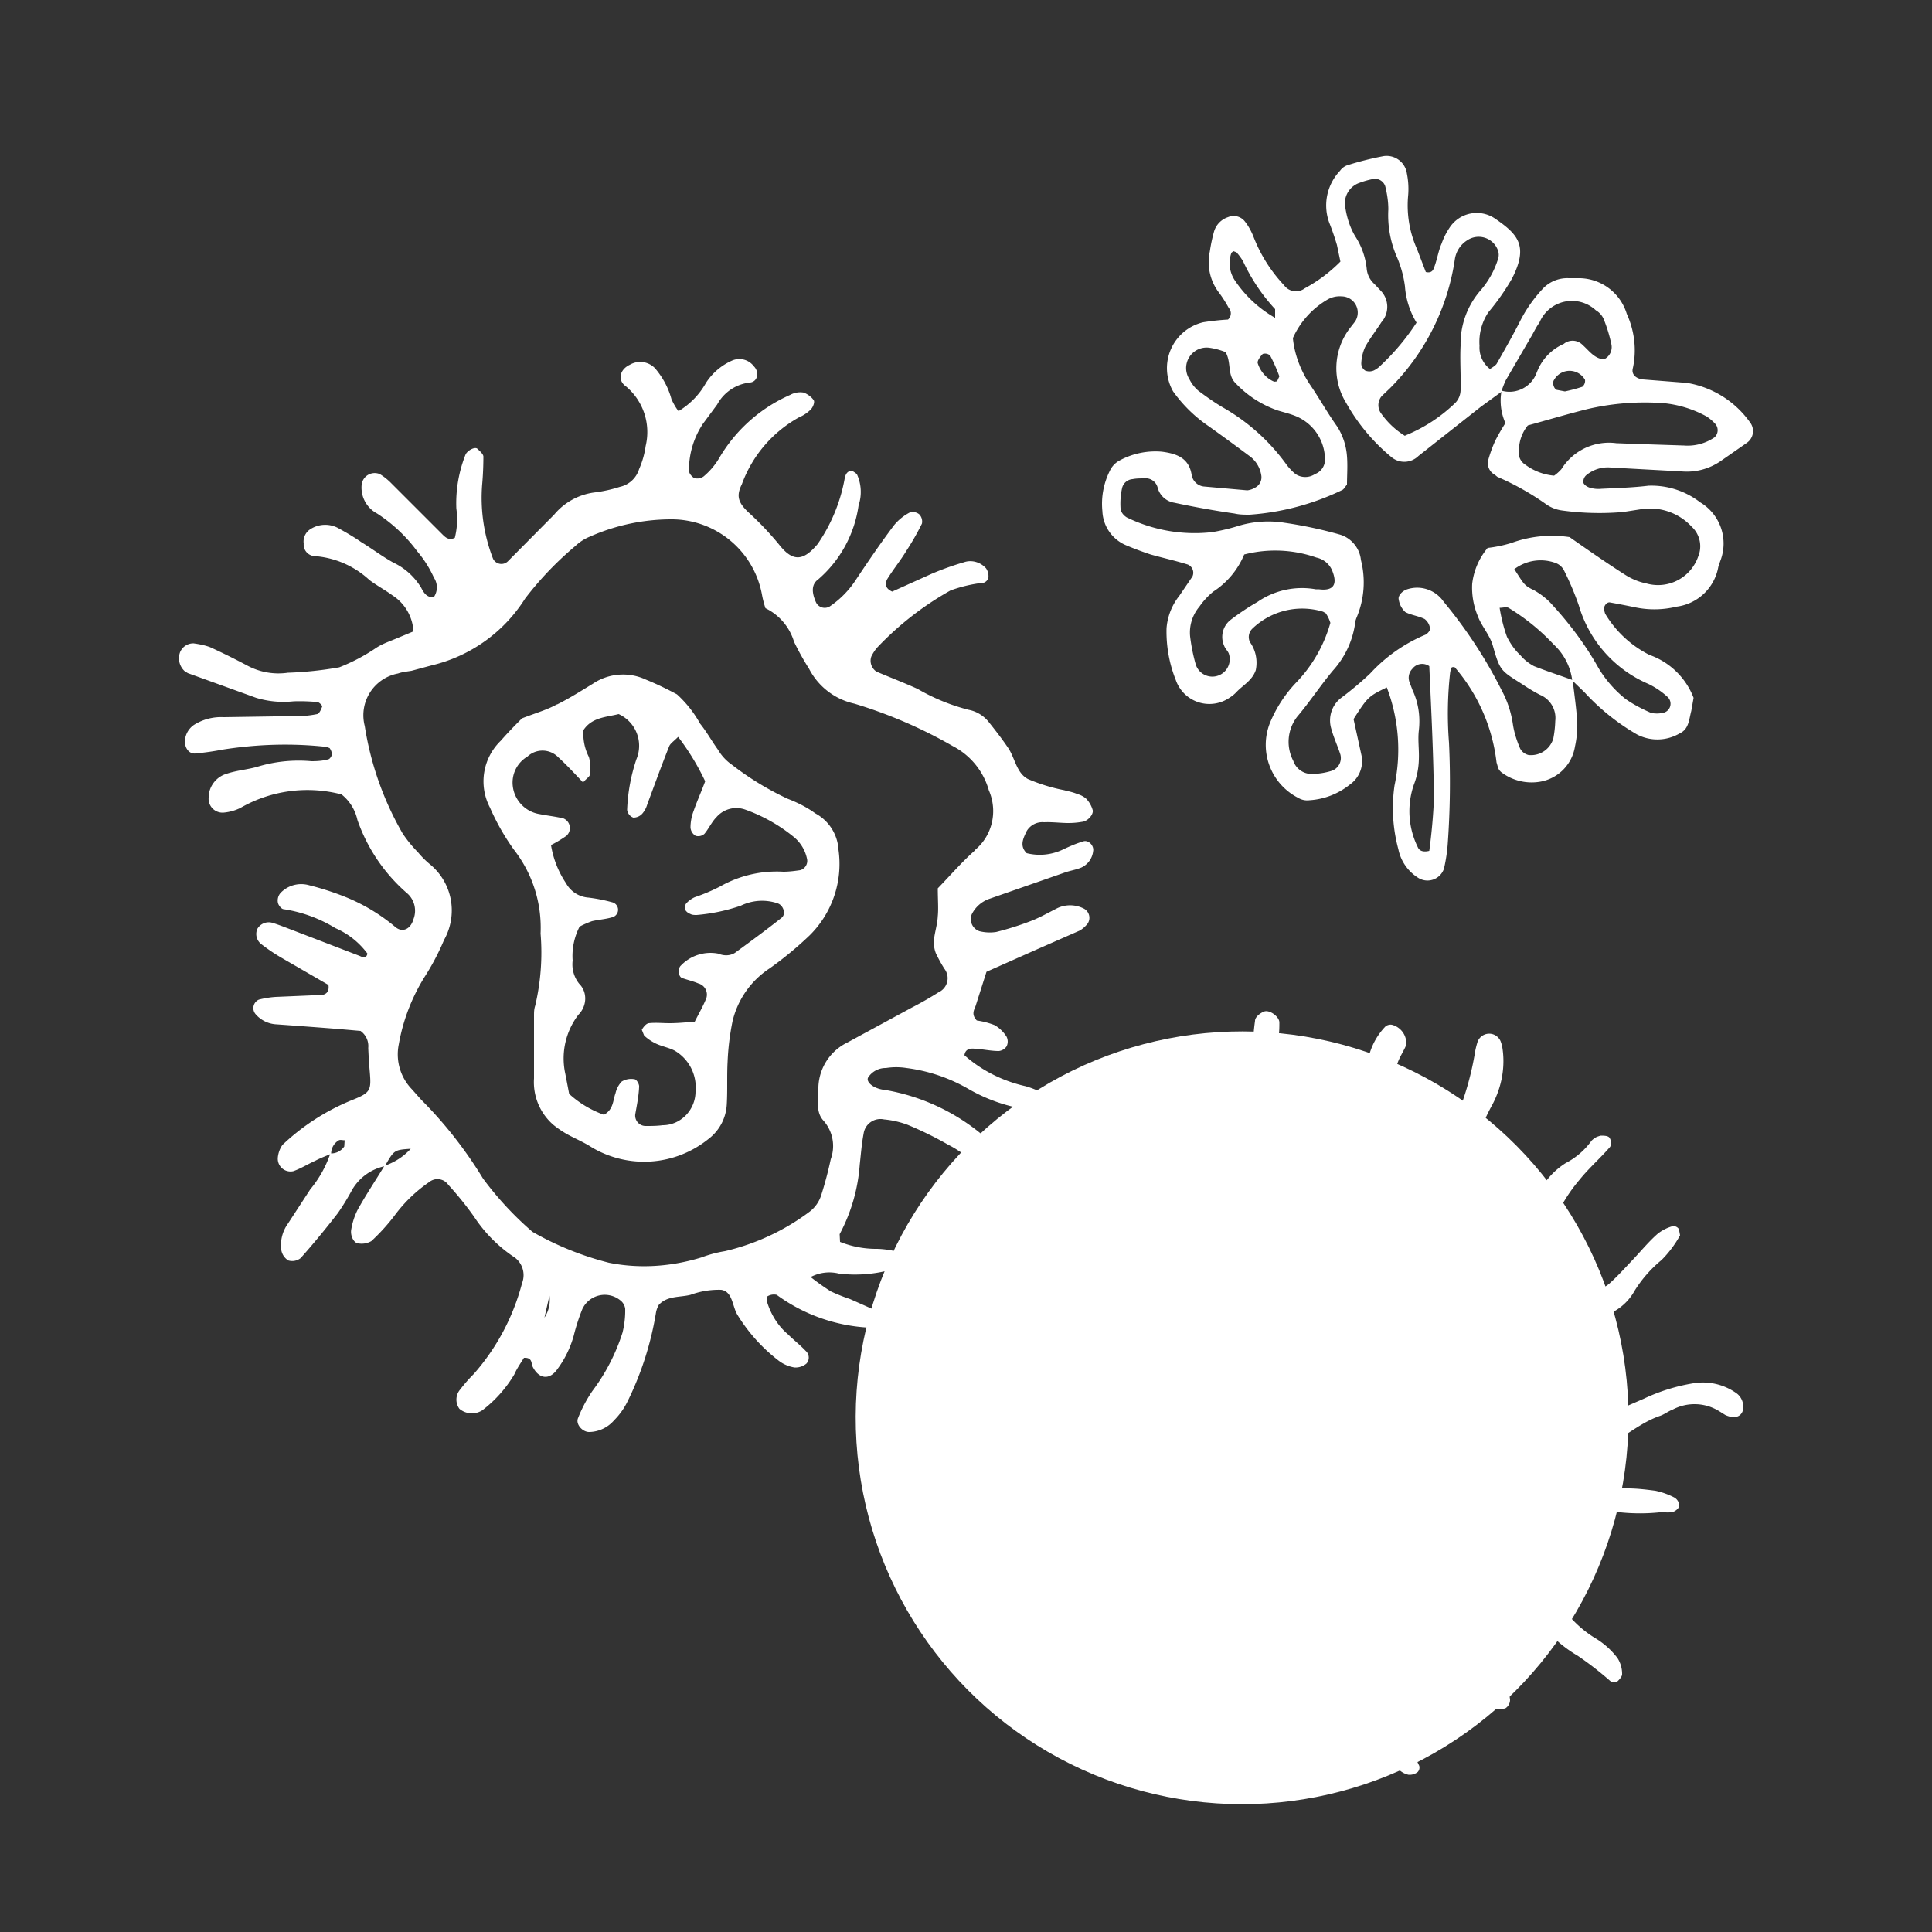 <svg width="5" height="5" viewBox="0 0 5 5" xmlns="http://www.w3.org/2000/svg"><rect x="0" y="0" width="5" height="5" fill="#333333" stroke="none"/><title>noun_979703_FFFFFF</title><g fill-rule="nonzero" fill="#FFF"><path d="M4.07 1.759c.004.037.01.075.012.113a.26.26 0 0 1-.006.06.11.11 0 0 1-.09.091.13.13 0 0 1-.1-.024.028.028 0 0 1-.009-.012l-.004-.014a.457.457 0 0 0-.108-.246c-.012-.003-.01.006-.012.013a.956.956 0 0 0-.003.182c.004.086.003.172-.003.258a.418.418 0 0 1-.01.068.045.045 0 0 1-.068.023.114.114 0 0 1-.05-.073.408.408 0 0 1-.01-.165.451.451 0 0 0-.02-.254c-.047.023-.049.024-.086.082l.021.096a.074.074 0 0 1-.03.073.185.185 0 0 1-.105.041.045.045 0 0 1-.029-.006.154.154 0 0 1-.073-.195.34.34 0 0 1 .066-.102.365.365 0 0 0 .09-.156.089.089 0 0 0-.012-.025l-.007-.004a.186.186 0 0 0-.183.044.03.03 0 0 0-.006.035c.015.021.02.047.015.072-.009.027-.033.039-.05.057a.083.083 0 0 1-.017.014.092.092 0 0 1-.14-.045.338.338 0 0 1-.024-.134.154.154 0 0 1 .033-.084l.034-.05a.023.023 0 0 0-.012-.031c-.032-.01-.064-.017-.096-.026a.837.837 0 0 1-.064-.024.1.1 0 0 1-.061-.088.19.19 0 0 1 .019-.104.058.058 0 0 1 .025-.027.195.195 0 0 1 .11-.023c.038.005.07.016.077.06a.036.036 0 0 0 .031.03l.113.01a.052.052 0 0 0 .022-.008.03.03 0 0 0 .014-.032.076.076 0 0 0-.032-.05 6.054 6.054 0 0 0-.104-.076.365.365 0 0 1-.092-.09.122.122 0 0 1 .078-.179.645.645 0 0 1 .064-.007.021.021 0 0 0 .002-.03.327.327 0 0 0-.024-.038.13.13 0 0 1-.025-.108.411.411 0 0 1 .011-.052.056.056 0 0 1 .036-.037.037.037 0 0 1 .042.009c.01.012.017.025.023.039a.386.386 0 0 0 .08.128.038.038 0 0 0 .054.008.391.391 0 0 0 .092-.069L3.46.634a.673.673 0 0 0-.02-.058.13.13 0 0 1 .028-.134.039.039 0 0 1 .018-.014.808.808 0 0 1 .095-.024.053.053 0 0 1 .06.045c.004.02.005.04.003.06a.276.276 0 0 0 .023.135l.023.06c.017.004.02-.007.023-.016.007-.02.01-.04.018-.058a.178.178 0 0 1 .02-.04.084.084 0 0 1 .12-.023c.058.04.085.07.042.154a.598.598 0 0 1-.061.087.138.138 0 0 0-.023.087.07.07 0 0 0 .027.06c.006-.004.013-.008.017-.013.02-.035.04-.07.059-.107a.363.363 0 0 1 .06-.087A.087.087 0 0 1 4.06.72h.03a.13.13 0 0 1 .12.092c.02.044.026.093.016.14-.005.017.008.028.026.03l.114.009a.25.25 0 0 1 .163.102.037.037 0 0 1-.008.053l-.069.048a.154.154 0 0 1-.1.026l-.183-.01a.087.087 0 0 0-.064.02.022.022 0 0 0-.007.02c.003.006.01.01.016.012.01.003.02.004.03.003.04-.002.081-.003.122-.008A.206.206 0 0 1 4.4 1.3a.124.124 0 0 1 .052.152l-.005.015a.126.126 0 0 1-.108.103.243.243 0 0 1-.106.002 2.375 2.375 0 0 0-.067-.013c-.01-.001-.018.014-.014.022l.002.007a.28.28 0 0 0 .115.107.19.19 0 0 1 .114.111l-.006.034c-.006.022-.006.047-.03.058a.114.114 0 0 1-.11.003.572.572 0 0 1-.136-.109l-.032-.031a.153.153 0 0 0-.048-.093.55.55 0 0 0-.117-.095c-.006-.003-.014 0-.023 0 .004.025.01.05.019.075.009.018.02.034.035.048.01.012.022.021.035.028.033.013.067.024.1.036zm-.183-.746l-.055.04-.161.127a.052.052 0 0 1-.07.003.496.496 0 0 1-.117-.14.171.171 0 0 1 .009-.193l.014-.018a.042.042 0 0 0-.035-.065.063.063 0 0 0-.036.008.219.219 0 0 0-.09.1c.004.042.02.084.044.12.024.035.045.073.07.108.015.023.024.05.026.078.002.025 0 .05 0 .073-.005.006-.008.012-.012.014a.655.655 0 0 1-.24.064c-.013 0-.026 0-.039-.003a2.343 2.343 0 0 1-.156-.028.053.053 0 0 1-.043-.039.032.032 0 0 0-.035-.024c-.01 0-.02 0-.03.002a.03.03 0 0 0-.027.023.188.188 0 0 0-.004.053c.001.01.008.018.016.023a.4.4 0 0 0 .222.038.515.515 0 0 0 .067-.016.267.267 0 0 1 .12-.008c.048.007.095.017.141.03.03.008.053.035.056.066a.234.234 0 0 1-.011.149.064.064 0 0 0-.005.022.23.23 0 0 1-.056.115c-.032.038-.06.081-.093.12a.106.106 0 0 0-.01.114.05.05 0 0 0 .047.034.178.178 0 0 0 .052-.008.035.035 0 0 0 .023-.042c-.007-.022-.017-.043-.023-.065-.01-.03 0-.063.025-.082a.85.85 0 0 0 .075-.063.409.409 0 0 1 .142-.1c.006-.002.014-.012.013-.016a.037.037 0 0 0-.014-.025c-.016-.008-.035-.01-.05-.018a.055.055 0 0 1-.017-.032c-.003-.01.009-.023.022-.027a.083.083 0 0 1 .094.032c.058.07.109.147.15.229a.265.265 0 0 1 .029.086c.003.022.01.044.019.065a.033.033 0 0 0 .022.017.06.06 0 0 0 .064-.043.283.283 0 0 0 .005-.045.065.065 0 0 0-.04-.068.464.464 0 0 1-.045-.027c-.055-.035-.058-.034-.076-.098-.008-.03-.03-.052-.04-.08a.19.19 0 0 1-.014-.082.176.176 0 0 1 .04-.093.333.333 0 0 0 .062-.013.305.305 0 0 1 .15-.015c.05.035.096.067.143.097.017.011.036.019.056.023a.11.11 0 0 0 .134-.07.069.069 0 0 0-.017-.077.147.147 0 0 0-.132-.045l-.045.007a.706.706 0 0 1-.159-.004A.092.092 0 0 1 4 1.304a.69.69 0 0 0-.125-.07l-.006-.005a.034.034 0 0 1-.017-.04.331.331 0 0 1 .018-.049.523.523 0 0 1 .026-.045.143.143 0 0 1-.01-.084c.038.011.078-.01.091-.047L3.98.957A.13.13 0 0 1 4.047.89a.036.036 0 0 1 .049.003c.017.015.03.035.055.037A.035.035 0 0 0 4.17.89a.39.39 0 0 0-.02-.065.05.05 0 0 0-.02-.022.091.091 0 0 0-.146.032c-.009.012-.015.026-.023.039l-.064.11a.23.23 0 0 0-.011.028zm-.25.114a.404.404 0 0 0 .13-.085.049.049 0 0 0 .013-.034c.001-.038-.002-.076 0-.114A.21.21 0 0 1 3.833.75a.228.228 0 0 0 .044-.08.034.034 0 0 0 0-.021.053.053 0 0 0-.08-.027.07.07 0 0 0-.032.05.594.594 0 0 1-.168.333l-.021.02a.036.036 0 0 0-.003.043.211.211 0 0 0 .063.06zm.385.104a.104.104 0 0 0 .019-.017.145.145 0 0 1 .142-.067l.053.002.122.004a.123.123 0 0 0 .079-.021.025.025 0 0 0 .003-.034.121.121 0 0 0-.023-.02.29.29 0 0 0-.137-.036.654.654 0 0 0-.173.017c-.052.013-.102.028-.153.042a.103.103 0 0 0-.023.063.037.037 0 0 0 .017.039.146.146 0 0 0 .074.028zm-.802.204a.21.21 0 0 1-.08.096.19.19 0 0 0-.036.039.104.104 0 0 0-.024.077c.003.025.008.05.015.074a.045.045 0 0 0 .085-.03c-.003-.007-.009-.012-.012-.02a.056.056 0 0 1 .017-.067.635.635 0 0 1 .069-.046.203.203 0 0 1 .151-.033h.008c.038.005.05-.012.034-.05a.057.057 0 0 0-.04-.032.322.322 0 0 0-.187-.008zm.446-.6a.21.21 0 0 1-.03-.094.285.285 0 0 0-.02-.074.271.271 0 0 1-.023-.125c0-.02-.003-.04-.008-.06a.028.028 0 0 0-.03-.019.218.218 0 0 0-.036.01.056.056 0 0 0-.037.066c.004.025.012.05.025.072a.189.189 0 0 1 .03.084.06.06 0 0 0 .02.04l.016.017a.06.06 0 0 1 .002.082c-.014.022-.03.042-.042.064a.113.113 0 0 0-.01.043c0 .007.004.014.01.018a.029.029 0 0 0 .022 0 .061.061 0 0 0 .018-.013.597.597 0 0 0 .093-.111zm-.495.076A.177.177 0 0 0 3.13.9a.053.053 0 0 0-.052.081.094.094 0 0 0 .023.03c.02.015.041.03.063.043a.52.52 0 0 1 .163.145c.007.01.016.02.026.028.015.01.035.01.05 0a.04.04 0 0 0 .026-.034.122.122 0 0 0-.073-.115c-.016-.007-.034-.011-.05-.016a.272.272 0 0 1-.108-.07C3.175.97 3.188.938 3.171.91zm.748.562c.026.04.025.042.052.055.017.01.033.022.046.037.046.05.087.105.12.164a.3.3 0 0 0 .07.08c.02.014.043.026.066.036.01.002.02.002.03 0a.024.024 0 0 0 .013-.041.205.205 0 0 0-.05-.034.318.318 0 0 1-.18-.203.743.743 0 0 0-.038-.09.04.04 0 0 0-.022-.02.113.113 0 0 0-.107.016zm-.22.251a.032.032 0 0 0-.044.007.033.033 0 0 0-.007.035l.008.021c.015.032.02.068.016.103-.003.025.001.05 0 .075a.193.193 0 0 1-.013.066.21.21 0 0 0 .01.161c.004.01.014.014.03.01.006-.045.01-.089.012-.133-.001-.116-.007-.231-.012-.345zM3.3.823V.8a.476.476 0 0 1-.083-.124A.151.151 0 0 0 3.2.653L3.192.65l-.005.004a.08.08 0 0 0 .009.072.31.31 0 0 0 .103.096zm.75.19a.414.414 0 0 0 .045-.012.02.02 0 0 0 .007-.018.046.046 0 0 0-.08 0c-.006.008 0 .024.007.026l.021.004zM3.297.988l.008-.001.006-.013A.43.43 0 0 0 3.287.92a.02.02 0 0 0-.019-.004c-.006.006-.015.018-.013.024.007.022.023.04.043.048zM.891 2.966l.001-.015c-.005 0-.011-.002-.015 0a.04.04 0 0 0-.02.035c-.014.006-.028.011-.041.018-.02.009-.037.02-.057.027a.033.033 0 0 1-.04-.035.068.068 0 0 1 .012-.033.576.576 0 0 1 .18-.116c.048-.019.05-.025.046-.073a1.32 1.32 0 0 1-.004-.062.048.048 0 0 0-.02-.044l-.057-.005a20.626 20.626 0 0 0-.16-.012.076.076 0 0 1-.055-.027.024.024 0 0 1 .009-.037.237.237 0 0 1 .043-.007l.117-.005c.012 0 .023-.007.02-.026l-.121-.07a.466.466 0 0 1-.052-.035.033.033 0 0 1-.011-.04.034.034 0 0 1 .038-.016c.017.005.034.012.05.018l.177.068c.007.003.016.009.02-.006a.204.204 0 0 0-.083-.066.36.36 0 0 0-.134-.049c-.005 0-.014-.01-.015-.018a.03.03 0 0 1 .007-.024.074.074 0 0 1 .074-.02.724.724 0 0 1 .093.03.477.477 0 0 1 .13.078c.019.016.04.005.047-.02a.06.06 0 0 0-.015-.066.444.444 0 0 1-.13-.191.116.116 0 0 0-.041-.066.348.348 0 0 0-.262.035.122.122 0 0 1-.043.012.036.036 0 0 1-.039-.039c0-.028.019-.053.045-.061.026-.009.053-.011.079-.018a.367.367 0 0 1 .142-.015c.015 0 .03-.001.044-.005.004-.001.009-.009.009-.013a.03.03 0 0 0-.006-.016l-.008-.003c-.09-.01-.18-.007-.269.007a.715.715 0 0 1-.07.01c-.018.002-.03-.017-.027-.037a.054.054 0 0 1 .023-.037.132.132 0 0 1 .077-.02l.197-.003c.015 0 .03-.002.045-.005.006-.002.01-.012.013-.02 0-.002-.007-.01-.012-.011a.487.487 0 0 0-.062-.002.244.244 0 0 1-.097-.009l-.177-.064-.008-.005a.045.045 0 0 1-.012-.049.037.037 0 0 1 .035-.023c.015.002.03.005.043.01.033.015.065.031.097.048a.17.17 0 0 0 .104.018.94.94 0 0 0 .133-.014.48.48 0 0 0 .095-.05c.015-.01.032-.016.049-.023l.048-.02a.118.118 0 0 0-.054-.093c-.019-.014-.04-.025-.06-.04a.234.234 0 0 0-.144-.062.03.03 0 0 1-.026-.032.038.038 0 0 1 .018-.038.071.071 0 0 1 .07-.003c.02.011.041.023.061.037.028.017.054.037.083.053.03.014.055.037.072.065.006.012.015.027.033.024a.045.045 0 0 0 0-.05.288.288 0 0 0-.043-.068.4.4 0 0 0-.104-.098.076.076 0 0 1-.04-.075.034.034 0 0 1 .047-.027c.01.006.02.014.028.022l.133.133c.009.009.017.017.033.01a.195.195 0 0 0 .004-.076.342.342 0 0 1 .024-.14c.005-.01.023-.02.03-.015.006.006.015.013.016.02 0 .024-.001.048-.003.071a.436.436 0 0 0 .028.194.024.024 0 0 0 .038.007l.12-.121a.163.163 0 0 1 .108-.058.361.361 0 0 0 .062-.014.067.067 0 0 0 .05-.046.224.224 0 0 0 .017-.06A.154.154 0 0 0 1.62 1c-.023-.016-.016-.044.01-.056a.053.053 0 0 1 .066.01c.02.024.034.05.042.08.005.01.01.02.018.03a.197.197 0 0 0 .071-.073.155.155 0 0 1 .068-.058.047.047 0 0 1 .056.015c.015.015.01.04-.01.042a.11.11 0 0 0-.085.057l-.037.05a.217.217 0 0 0-.036.12c0 .008.006.015.013.02a.028.028 0 0 0 .025-.004.183.183 0 0 0 .04-.047.398.398 0 0 1 .184-.164.054.054 0 0 1 .035-.006c.01.004.02.011.026.02.003.005-.002.018-.008.024a.095.095 0 0 1-.03.02.325.325 0 0 0-.148.173c-.015.03-.01.047.016.072a.804.804 0 0 1 .08.084c.036.046.063.043.1-.001a.434.434 0 0 0 .069-.164c.002-.011.004-.025.02-.026.004.003.01.006.013.01a.11.11 0 0 1 .004.08.31.31 0 0 1-.104.191c-.02.014-.016.037-.007.058a.025.025 0 0 0 .037.012.243.243 0 0 0 .068-.07c.032-.048.064-.095.098-.14a.131.131 0 0 1 .041-.033.027.027 0 0 1 .024.005.027.027 0 0 1 .007.024.665.665 0 0 1-.04.07c-.015.025-.034.048-.05.074-.005.01-.007.023.013.032l.102-.046a.736.736 0 0 1 .084-.03c.02-.007.043 0 .057.016a.036.036 0 0 1 .006.024.019.019 0 0 1-.012.013.368.368 0 0 0-.086.02.8.8 0 0 0-.19.148.105.105 0 0 0-.015.023c-.005.014 0 .03.013.039.035.015.072.029.107.045a.514.514 0 0 0 .132.054c.021.004.04.016.053.033.016.02.033.042.048.064.019.027.022.066.052.082a.46.46 0 0 0 .094.029c.011.003.023.005.034.01a.057.057 0 0 1 .023.012.07.07 0 0 1 .017.03c.002.012-.014.029-.028.03a.204.204 0 0 1-.035.003c-.02 0-.042-.003-.063-.002a.047.047 0 0 0-.045.023c-.009.019-.019.038 0 .057a.139.139 0 0 0 .095-.01c.017-.008.033-.015.05-.02.014-.006.03.01.027.025a.053.053 0 0 1-.03.042c-.014.006-.029.008-.043.013l-.195.068a.08.08 0 0 0-.046.04.033.033 0 0 0 .02.044.11.11 0 0 0 .043.002.771.771 0 0 0 .094-.03c.022-.009.043-.021.065-.032a.078.078 0 0 1 .069.002.027.027 0 0 1 .009.038.076.076 0 0 1-.02.018l-.107.047-.135.06-.028.088c-.004.011-.012.022.003.038a.207.207 0 0 1 .046.012.09.09 0 0 1 .031.03.028.028 0 0 1 0 .025.028.028 0 0 1-.02.012c-.021 0-.042-.005-.063-.006-.01-.001-.024 0-.026.017.045.04.1.067.158.08a.232.232 0 0 1 .065.03.027.027 0 0 1 .01.021.024.024 0 0 1-.018.014.433.433 0 0 1-.205-.058.428.428 0 0 0-.16-.054.17.17 0 0 0-.053 0 .054.054 0 0 0-.046.024c-.007.011.012.03.045.033a.533.533 0 0 1 .243.11.237.237 0 0 1 .088.141c.003.009-.016.023-.025.019a.065.065 0 0 1-.028-.02.29.29 0 0 0-.117-.109.912.912 0 0 0-.104-.051.236.236 0 0 0-.061-.014.044.044 0 0 0-.053.037c-.005.026-.007.053-.01.08a.45.45 0 0 1-.052.18l.001.02c.03.012.062.018.093.018.015 0 .03.002.045.005.006.002.012.012.016.019a.023.023 0 0 1-.015.028.351.351 0 0 1-.142.012.103.103 0 0 0-.073.009.617.617 0 0 0 .052.037.467.467 0 0 0 .05.02l.081.036c.004.002.006.011.005.016a.02.02 0 0 1-.008.014.05.05 0 0 1-.026.008.442.442 0 0 1-.242-.085.032.032 0 0 0-.024.004c-.002.002-.002.012 0 .017.01.031.028.06.053.081.015.015.032.028.046.043a.023.023 0 0 1 .002.033.044.044 0 0 1-.031.01.091.091 0 0 1-.04-.017.438.438 0 0 1-.108-.12c-.013-.022-.012-.06-.042-.064a.214.214 0 0 0-.079.013c-.028.007-.06.002-.082.026a.067.067 0 0 0-.007.018.817.817 0 0 1-.073.23.183.183 0 0 1-.036.051.087.087 0 0 1-.063.03c-.018.001-.037-.02-.03-.036a.352.352 0 0 1 .037-.07.506.506 0 0 0 .078-.151.234.234 0 0 0 .007-.062.033.033 0 0 0-.013-.022.064.064 0 0 0-.098.023.517.517 0 0 0-.022.068.263.263 0 0 1-.043.088c-.02.028-.047.025-.063-.006-.005-.009 0-.025-.023-.024-.008.013-.018.027-.025.043a.326.326 0 0 1-.083.093.05.05 0 0 1-.059-.004.04.04 0 0 1 .002-.05.383.383 0 0 1 .035-.04.575.575 0 0 0 .125-.235.057.057 0 0 0-.024-.07.37.37 0 0 1-.1-.102.854.854 0 0 0-.067-.083.034.034 0 0 0-.049-.007.375.375 0 0 0-.09.087.51.51 0 0 1-.06.066.05.05 0 0 1-.033.006c-.012 0-.022-.02-.019-.036a.18.18 0 0 1 .016-.05c.022-.04.047-.077.07-.115a.16.16 0 0 0 .068-.044c-.043.003-.043.003-.067.045a.129.129 0 0 0-.084.06C.9 3.1.888 3.12.874 3.14c-.031.04-.063.079-.096.116a.035.035 0 0 1-.032.006.04.04 0 0 1-.018-.027.095.095 0 0 1 .017-.068l.058-.089a.293.293 0 0 0 .052-.093.041.041 0 0 0 .036-.018zM2.523 2.2c.045-.037.06-.1.036-.155a.185.185 0 0 0-.093-.114 1.213 1.213 0 0 0-.255-.11.174.174 0 0 1-.117-.09.7.7 0 0 1-.039-.07.142.142 0 0 0-.074-.087.264.264 0 0 1-.009-.035.238.238 0 0 0-.236-.195.522.522 0 0 0-.21.045.12.12 0 0 0-.037.024.855.855 0 0 0-.13.136.393.393 0 0 1-.242.173l-.052.014c-.012.002-.024.003-.035.007a.11.11 0 0 0-.086.136.804.804 0 0 0 .098.278.33.33 0 0 0 .04.049c.009.011.02.022.031.031.058.048.073.13.036.196a.617.617 0 0 1-.05.095.49.49 0 0 0-.067.175.13.13 0 0 0 .034.116l.024.027c.061.061.115.13.16.204a.849.849 0 0 0 .128.138.785.785 0 0 0 .198.08c.08.016.162.01.24-.014a.31.31 0 0 1 .06-.016.587.587 0 0 0 .219-.102.086.086 0 0 0 .03-.042A.973.973 0 0 0 2.15 3a.099.099 0 0 0-.019-.1c-.02-.022-.013-.051-.013-.078a.133.133 0 0 1 .075-.124l.166-.09a.89.89 0 0 0 .07-.04.04.04 0 0 0 .015-.061.385.385 0 0 1-.022-.04.079.079 0 0 1-.005-.034c.002-.02.009-.041.01-.062.002-.02 0-.042 0-.072.033-.034.062-.068.096-.098zm-1.114 1.21a.082.082 0 0 0 .013-.057l-.013.057z"/><path d="M1.442 1.823c.032-.016.062-.035.093-.054a.14.14 0 0 1 .137-.01c.027.011.054.024.08.038a.297.297 0 0 1 .06.076c.017.021.03.045.046.067a.123.123 0 0 0 .036.039.759.759 0 0 0 .144.088c.026.01.05.022.072.038a.114.114 0 0 1 .06.094.26.26 0 0 1-.075.222.916.916 0 0 1-.103.085.226.226 0 0 0-.096.136.659.659 0 0 0-.013.106c-.002.036 0 .072-.002.108a.12.12 0 0 1-.048.092.265.265 0 0 1-.302.021c-.02-.013-.042-.022-.062-.033a.257.257 0 0 1-.037-.025.146.146 0 0 1-.05-.12V2.63c0-.01 0-.018.003-.027a.598.598 0 0 0 .014-.187.328.328 0 0 0-.069-.217.594.594 0 0 1-.062-.109.146.146 0 0 1 .028-.173c.02-.023.041-.044.055-.058.036-.014.065-.022.09-.036zm.068.066a.132.132 0 0 0 .014.07c.004.014.005.03.003.044 0 .007-.01.012-.018.022-.022-.023-.042-.045-.064-.065a.057.057 0 0 0-.08-.002.078.078 0 0 0-.038.076.083.083 0 0 0 .07.073c.02.004.04.006.061.011a.027.027 0 0 1 .008.045.32.32 0 0 1-.04.024.248.248 0 0 0 .039.099.072.072 0 0 0 .058.037.42.42 0 0 1 .061.012.02.02 0 0 1 0 .039c-.017.005-.035.006-.052.01a.247.247 0 0 0-.032.014.166.166 0 0 0-.018.088.08.08 0 0 0 .017.06c.022.022.02.058-.002.08a.186.186 0 0 0-.034.153l.01.052a.266.266 0 0 0 .09.054c.025-.014.023-.037.03-.056a.064.064 0 0 1 .016-.03.047.047 0 0 1 .033-.006c.005 0 .013.013.012.02-.001.024-.006.048-.01.071a.027.027 0 0 0 .026.03c.015 0 .03 0 .045-.002.047 0 .085-.04.085-.087a.11.11 0 0 0-.054-.106c-.015-.008-.034-.011-.05-.019a.122.122 0 0 1-.029-.02l-.006-.015c.004-.007.011-.016.018-.017.018-.002.036 0 .054 0 .02 0 .041-.002.065-.004.01-.02.02-.037.028-.056a.03.03 0 0 0-.019-.043c-.014-.006-.028-.009-.042-.014-.01-.004-.011-.025-.003-.032a.106.106 0 0 1 .097-.031c.014.006.03.006.043-.002.041-.03.082-.06.121-.091.012-.01.004-.032-.01-.037a.126.126 0 0 0-.096.006.472.472 0 0 1-.114.024c-.006 0-.012 0-.017-.003a.024.024 0 0 1-.013-.011.019.019 0 0 1 .003-.016.068.068 0 0 1 .022-.016.48.48 0 0 0 .066-.028.297.297 0 0 1 .163-.038c.015 0 .03-.002.044-.004a.025.025 0 0 0 .018-.027.099.099 0 0 0-.036-.06.424.424 0 0 0-.125-.07.068.068 0 0 0-.074.02c-.012.012-.02.03-.031.043a.024.024 0 0 1-.023.005.028.028 0 0 1-.013-.021c0-.015.003-.03.008-.043.009-.026.02-.05.03-.077a.631.631 0 0 0-.07-.115c-.012.012-.02.017-.023.024-.02.05-.038.1-.057.151a.063.063 0 0 1-.013.024.031.031 0 0 1-.023.01.025.025 0 0 1-.016-.02.464.464 0 0 1 .024-.131.09.09 0 0 0-.046-.117c-.031.008-.068.008-.09.04zM3.38 4.228c-.01.009-.005.02-.005.031-.018.006-.027.022-.04.034a.185.185 0 0 0-.076.154.021.021 0 0 1-.023.022.044.044 0 0 1-.029-.017.084.084 0 0 1-.013-.041.15.15 0 0 1 .053-.128.122.122 0 0 0 .043-.056.033.033 0 0 0-.016-.045l-.104-.04c-.026.014-.028.036-.036.055a.168.168 0 0 1-.05.084.112.112 0 0 0-.04.086c-.002.02-.004.042-.008.062a.02.02 0 0 1-.029.01c-.007-.005-.016-.01-.02-.018a.123.123 0 0 1-.004-.127.298.298 0 0 1 .043-.057.16.16 0 0 0 .049-.084c.004-.02.013-.04.02-.06a.287.287 0 0 0-.11-.107l-.091.103a.203.203 0 0 1-.117.079c-.032.005-.065.008-.095.011-.023-.035-.023-.036-.005-.073.1-.001.118-.009.171-.072l.101-.121a.327.327 0 0 0-.014-.055.037.037 0 0 0-.026-.02.64.64 0 0 0-.152.015c-.054.016-.11.025-.166.036a.085.085 0 0 1-.075-.02.025.025 0 0 1-.009-.033.032.032 0 0 1 .02-.016c.044-.005.09-.006.133-.013a1.38 1.38 0 0 1 .247-.028.133.133 0 0 0-.014-.093c-.034-.01-.076-.004-.104-.039a.114.114 0 0 0-.13-.032c-.024.007-.046.015-.07.02a.159.159 0 0 1-.043.009.054.054 0 0 1-.032-.012c-.013-.011-.008-.028-.003-.042a.05.05 0 0 1 .04-.032c.044-.008.089-.015.133-.02a.147.147 0 0 1 .126.035.203.203 0 0 0 .053.033.049.049 0 0 0 .068-.024c.018-.04.034-.082.052-.127-.033-.013-.064-.024-.093-.038-.03-.014-.057-.032-.086-.048a.08.08 0 0 0-.025-.008.137.137 0 0 1-.078-.043.1.1 0 0 0-.095-.038c-.028.005-.042-.024-.029-.05a.065.065 0 0 1 .084-.031.3.3 0 0 1 .094.068c.07.066.16.106.256.116a.303.303 0 0 0 .055-.108.2.2 0 0 0-.119-.133.366.366 0 0 1-.107-.08.115.115 0 0 1-.035-.08.032.032 0 0 1 .023-.035c.02-.002.04.01.049.03a.269.269 0 0 0 .162.132.07.07 0 0 1 .04.035.112.112 0 0 0 .055.053.055.055 0 0 0 .037-.064c-.005-.03-.012-.06-.015-.089a.12.12 0 0 0-.051-.082l-.108-.08a.606.606 0 0 1-.055-.046.083.083 0 0 1-.017-.03c-.005-.013.003-.037.014-.04a.055.055 0 0 1 .034 0c.033.014.06.039.078.071.009.015.022.027.038.035.066.031.114.09.13.161a.245.245 0 0 0 .014.043c.005.014.01.029.03.034a.132.132 0 0 0 .09-.064l-.046-.067a.364.364 0 0 1-.038-.07.62.62 0 0 1-.021-.267c0-.01.013-.02.023-.024.014-.006.04.013.04.028 0 .014 0 .03-.004.044a.302.302 0 0 0 .012.168c.028.07.074.13.134.176l.095-.016a.074.074 0 0 0 .015-.07l-.023-.142a.172.172 0 0 1 .046-.15.022.022 0 0 1 .016-.004c.024.006.04.029.037.053-.007.017-.018.032-.023.049a.114.114 0 0 0-.007.052c.015.07.024.141.027.213a.028.028 0 0 0 .014.02.027.027 0 0 0 .025-.004.416.416 0 0 0 .086-.124.764.764 0 0 0 .055-.18.22.22 0 0 1 .008-.035.032.032 0 0 1 .06 0l.003.009c.01.053 0 .108-.026.156-.019.034-.032.07-.049.106l-.037.07-.015.036c.039.028.074.056.111.08a.06.06 0 0 0 .06.01.233.233 0 0 0 .05-.073.192.192 0 0 1 .071-.08.19.19 0 0 0 .067-.058.051.051 0 0 1 .014-.01l.009-.003c.008 0 .019 0 .023.005a.024.024 0 0 1 .002.024c-.025.029-.055.055-.079.085a.407.407 0 0 0-.062.098.895.895 0 0 1-.054.098l.006.012c.048.067.049.067.13.077a.069.069 0 0 0 .058-.017c.02-.018.038-.038.056-.057.023-.024.044-.05.068-.071a.11.11 0 0 1 .04-.02c.006 0 .012.003.015.008l.003.016a.282.282 0 0 1-.048.064.324.324 0 0 0-.07.08.137.137 0 0 1-.11.07c-.007.001-.014.01-.02.013-.012.043.011.078.017.116.007.038.007.076.01.119a.111.111 0 0 0 .037 0l.09-.039a.48.48 0 0 1 .128-.04.15.15 0 0 1 .111.025c.015.01.022.03.017.047-.006.016-.023.02-.045.01l-.016-.01a.121.121 0 0 0-.12-.004c-.011.004-.021.012-.032.016-.06.02-.104.068-.165.088a.038.038 0 0 0-.026.043.137.137 0 0 0 .107.057c.024 0 .048.003.071.006a.19.19 0 0 1 .05.018.026.026 0 0 1 .012.02c0 .007-.01.015-.017.017a.074.074 0 0 1-.026 0 .5.5 0 0 1-.228-.026c-.02-.01-.062.019-.061.04 0 .03-.006.06-.014.088a.135.135 0 0 0 .016.096.287.287 0 0 0 .11.127.205.205 0 0 1 .06.053.076.076 0 0 1 .012.042c0 .006-.008.015-.014.02a.018.018 0 0 1-.016-.002.862.862 0 0 0-.085-.066.333.333 0 0 1-.132-.143l-.012-.024a.026.026 0 0 0-.033-.005l-.085.065a.033.033 0 0 0-.008.041.325.325 0 0 0 .022.039c.02.03.04.059.058.09a.15.15 0 0 1 .015.051.026.026 0 0 1-.012.022c-.01.003-.027.004-.032-.002a.304.304 0 0 1-.05-.075.324.324 0 0 0-.091-.108.067.067 0 0 0-.1.022.217.217 0 0 0-.02.059.29.29 0 0 0 .04.19l.03.063a.017.017 0 0 1-.004.016.034.034 0 0 1-.024.007.052.052 0 0 1-.029-.018.428.428 0 0 1-.082-.27c0-.015 0-.03-.003-.045a.028.028 0 0 0-.035-.016.114.114 0 0 0-.071.145.405.405 0 0 1 .016.169.086.086 0 0 1-.02.037.023.023 0 0 1-.022-.003.076.076 0 0 1-.01-.033.753.753 0 0 0-.013-.115.36.36 0 0 1-.002-.186c.003-.01.017-.017.007-.03zm.418-.148c.03-.02.048-.054.086-.062.01-.002.018-.015.025-.024a.852.852 0 0 0 .13-.377.212.212 0 0 0-.073-.184.082.082 0 0 1-.012-.017v-.05a.074.074 0 0 0-.01-.016l-.08-.071a.13.13 0 0 1-.032-.031.172.172 0 0 0-.096-.077c-.033-.014-.065-.029-.099-.042a.261.261 0 0 0-.209.003c-.019.008-.04.014-.058.023-.04.02-.079.042-.117.065-.018.01-.032.027-.05.039a.403.403 0 0 0-.155.203c-.021.055-.04.112-.062.168a.159.159 0 0 0-.003.113c.013.037.022.075.038.11a.46.46 0 0 0 .261.234c.068.023.138.04.208.053.015.002.03.003.044.001a.191.191 0 0 1 .044-.002.116.116 0 0 0 .126-.041c.056.008.055.007.094-.018z"/><path d="M3.798 3.64a.044.044 0 0 0 .03.05.034.034 0 0 0 .026-.001.091.091 0 0 0 .026-.024.044.044 0 0 0 .003-.057.047.047 0 0 0-.047-.02.046.046 0 0 0-.037.044l-.001.009zM3.741 3.412a.043.043 0 0 0 .03.038.036.036 0 0 0 .048-.036.074.074 0 0 0-.009-.025.043.043 0 0 0-.044-.023.048.048 0 0 0-.025.046zM3.715 4.004a.05.05 0 0 0 .033-.055.041.041 0 0 0-.042-.025.047.047 0 0 0-.03.049c.002.014.027.034.039.031zM3.376 3.734a.042.042 0 0 0-.046.044.035.035 0 0 0 .038.03.042.042 0 0 0 .04-.04.03.03 0 0 0-.032-.034zM3.65 3.78c.022.002.04-.012.045-.032a.041.041 0 0 0-.028-.048c-.022-.004-.042.015-.045.042 0 .018.011.034.029.039z"/><circle transform="rotate(-3.613 3.692 4.09)" cx="3.242" cy="3.64" r="1"/><path d="M3.587 3.493c0 .024.01.038.023.042a.034.034 0 0 0 .038-.016.041.041 0 0 0 .002-.05.03.03 0 0 0-.052-.001.13.13 0 0 0-.01.025zM3.51 3.251a.248.248 0 0 0 .029.034.026.026 0 0 0 .024-.002.046.046 0 0 0 .018-.028.044.044 0 0 0-.041-.039.03.03 0 0 0-.03.035zM3.528 3.96a.375.375 0 0 0 .042-.015.027.027 0 0 0 .005-.044.075.075 0 0 0-.031-.016.025.025 0 0 0-.022.01.11.11 0 0 0-.01.042c0 .007.01.014.016.022zM3.103 3.89c.021 0 .04-.016.042-.038a.028.028 0 0 0-.024-.031c-.024-.005-.04.001-.044.018a.041.041 0 0 0 .026.05zM3.465 3.552c0 .022.017.04.038.041.018 0 .031-.02.031-.047a.03.03 0 0 0-.026-.03.038.038 0 0 0-.043.036zM3.422 4.006a.039.039 0 0 0-.032-.037c-.017-.003-.041.01-.042.025a.048.048 0 0 0 .037.043.037.037 0 0 0 .037-.03zM3.19 3.398a.087.087 0 0 0 .01.02l.016.006c.024.004.041-.004.042-.02a.03.03 0 0 0-.01-.023.04.04 0 0 0-.054.006l-.004.011z"/></g></svg>
